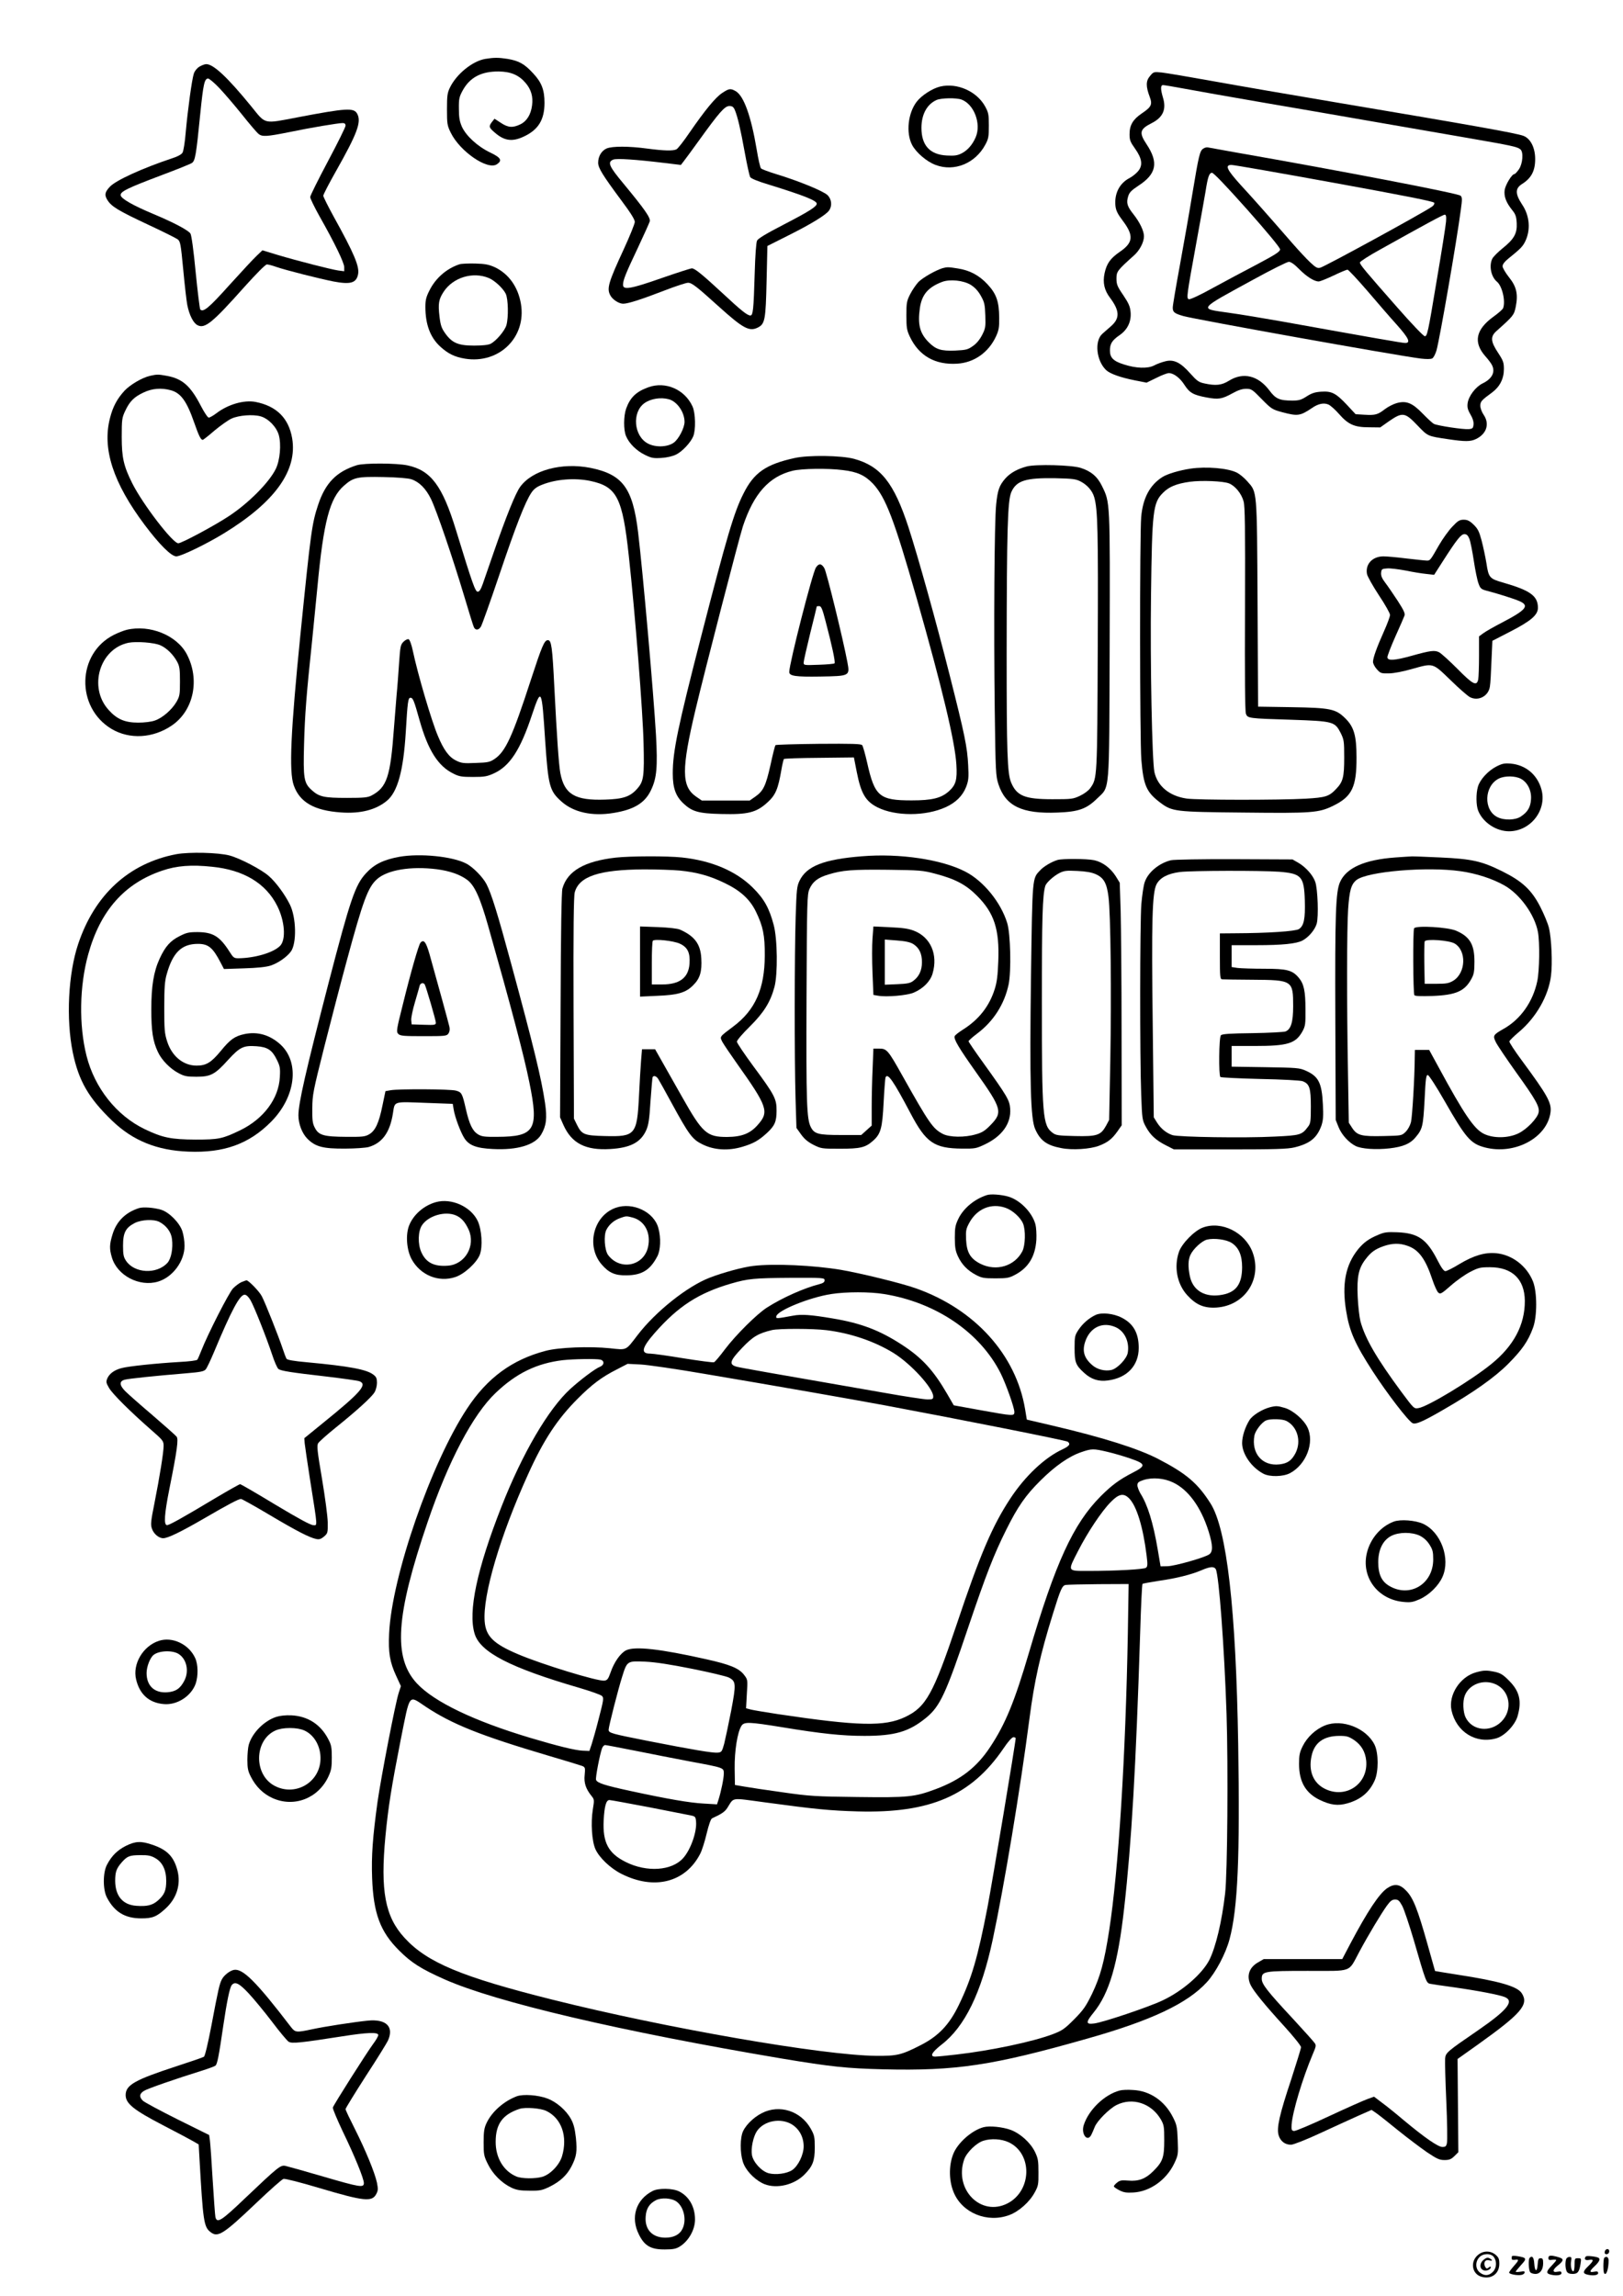 <?xml version="1.0" standalone="no"?>
<!DOCTYPE svg PUBLIC "-//W3C//DTD SVG 20010904//EN"
 "http://www.w3.org/TR/2001/REC-SVG-20010904/DTD/svg10.dtd">
<svg version="1.0" xmlns="http://www.w3.org/2000/svg"
 width="1240pt" height="1754pt" viewBox="0 0 1240 1754"
 preserveAspectRatio="xMidYMid meet">

<g transform="translate(0,1754) scale(0.1,-0.1)"
fill="#000000" stroke="none">
<path d="M3707 17090 c-97 -17 -218 -114 -269 -218 -20 -41 -23 -62 -23 -167
0 -112 2 -124 29 -179 70 -143 281 -288 352 -241 44 29 31 51 -51 90 -96 46
-184 127 -216 197 -18 42 -23 71 -23 138 -1 76 3 91 29 139 55 100 142 146
275 145 92 -1 154 -27 205 -87 43 -50 59 -105 50 -172 -9 -70 -40 -121 -90
-145 -58 -28 -94 -25 -149 12 l-48 31 -19 -24 c-26 -34 -24 -43 18 -79 74 -66
135 -75 223 -34 113 52 160 129 160 259 0 98 -22 156 -87 225 -66 72 -108 95
-194 110 -72 11 -103 11 -172 0z"/>
<path d="M1524 17031 c-19 -11 -37 -34 -43 -53 -15 -44 -47 -281 -62 -448 -6
-75 -17 -145 -25 -157 -8 -13 -39 -30 -81 -43 -220 -73 -430 -168 -474 -217
-38 -40 -42 -63 -19 -100 30 -50 83 -82 307 -187 114 -53 218 -105 230 -114
21 -16 24 -34 43 -232 11 -118 25 -240 31 -270 15 -76 46 -138 78 -154 56 -29
113 17 358 292 91 101 161 172 172 172 10 0 42 -8 72 -19 76 -26 326 -89 436
-111 132 -25 176 -12 189 56 11 59 -31 159 -187 440 -43 79 -79 150 -79 159 0
9 43 92 95 184 165 292 198 380 164 442 -25 47 -82 44 -454 -27 -267 -51 -242
-56 -355 83 -181 222 -289 323 -344 323 -12 0 -35 -9 -52 -19z m152 -164 c38
-40 116 -131 173 -202 57 -72 114 -138 125 -147 29 -24 61 -22 232 12 168 35
378 70 412 70 15 0 22 -6 22 -20 0 -11 -61 -134 -135 -273 -74 -139 -135 -262
-135 -272 0 -11 32 -77 70 -145 119 -210 190 -358 190 -391 l0 -31 -47 6 c-58
9 -305 72 -463 119 l-115 35 -44 -42 c-24 -22 -117 -123 -208 -223 -156 -174
-200 -211 -223 -187 -4 5 -20 133 -35 284 -16 169 -32 283 -40 296 -16 25
-127 84 -280 148 -160 67 -249 118 -253 144 -4 28 48 54 313 154 115 43 219
85 231 93 25 16 33 60 64 375 23 227 32 270 60 270 9 0 48 -33 86 -73z"/>
<path d="M8786 16959 c-32 -37 -32 -79 -2 -159 22 -58 13 -77 -60 -126 -69
-47 -94 -90 -94 -160 0 -44 6 -59 41 -108 55 -77 62 -129 24 -174 -15 -18 -44
-41 -65 -52 -76 -39 -117 -118 -108 -211 4 -37 16 -62 56 -115 86 -114 80
-168 -23 -238 -72 -50 -100 -89 -116 -164 -15 -71 -2 -129 42 -187 74 -99 76
-157 7 -217 -24 -21 -53 -46 -65 -57 -63 -55 -47 -208 29 -279 31 -28 110 -56
221 -78 l87 -17 74 36 c41 21 84 37 96 37 37 0 86 -37 120 -91 39 -60 67 -76
168 -95 91 -17 117 -13 199 32 43 24 74 34 104 34 40 0 47 -5 119 -79 74 -75
80 -79 157 -100 118 -31 136 -29 228 33 46 32 89 41 124 26 15 -6 51 -38 81
-72 71 -81 118 -102 230 -102 l85 -1 68 48 c102 70 121 68 216 -32 82 -85 75
-82 236 -106 128 -19 169 -19 211 1 82 39 107 116 59 186 -14 20 -25 51 -25
68 0 33 8 42 90 102 59 44 90 105 90 179 0 50 -5 64 -45 125 -57 86 -59 123
-12 165 130 116 134 122 147 183 20 98 7 156 -51 228 -27 34 -49 72 -49 84 0
15 15 35 41 56 94 76 111 93 130 130 45 89 37 199 -22 286 -53 81 -54 122 -1
156 72 45 101 101 101 191 0 86 -35 156 -89 177 -55 21 -387 80 -1440 257
-327 55 -745 127 -927 160 -183 33 -361 63 -396 67 -62 6 -64 6 -91 -27z m272
-98 c86 -16 344 -62 572 -101 228 -39 606 -104 840 -145 234 -41 569 -99 745
-129 333 -58 378 -67 401 -87 25 -20 18 -109 -11 -152 -14 -20 -30 -37 -35
-37 -19 0 -67 -80 -74 -120 -7 -48 9 -94 56 -153 27 -33 33 -50 36 -101 4 -79
-20 -122 -107 -192 -35 -28 -71 -64 -79 -79 -27 -53 -11 -138 34 -176 41 -33
68 -150 48 -203 -3 -9 -37 -39 -75 -66 -134 -98 -154 -195 -61 -301 22 -24 44
-54 50 -66 29 -54 2 -107 -71 -142 -53 -26 -107 -97 -114 -151 -4 -30 0 -49
21 -85 18 -30 26 -57 24 -78 -3 -28 -7 -32 -36 -35 -41 -4 -239 26 -267 40
-11 6 -49 41 -85 78 -79 82 -125 101 -198 81 -26 -7 -67 -28 -92 -47 -54 -42
-73 -47 -157 -42 l-66 4 -66 71 c-85 90 -116 106 -196 101 -48 -3 -73 -11
-112 -36 -42 -27 -59 -32 -109 -32 -98 0 -128 13 -176 78 -86 114 -200 141
-308 74 -56 -35 -101 -40 -188 -21 -43 9 -57 19 -108 76 -74 84 -126 110 -191
93 -25 -6 -64 -20 -86 -32 -49 -25 -138 -22 -230 8 -81 25 -107 52 -107 106 0
52 16 78 74 118 60 41 90 103 84 175 -4 44 -14 67 -56 130 -46 67 -52 83 -52
127 0 54 6 62 134 177 43 38 76 101 76 146 0 41 -32 107 -80 168 -48 60 -56
87 -41 136 9 31 24 46 78 82 139 90 156 177 63 317 -59 89 -53 115 40 162 85
43 113 105 85 195 -19 65 -19 95 1 95 8 0 86 -13 172 -29z"/>
<path d="M9192 16404 c-25 -17 -33 -49 -82 -344 -22 -135 -65 -379 -95 -543
-30 -163 -55 -310 -55 -326 0 -36 12 -45 80 -65 96 -27 1630 -302 1815 -325
41 -5 77 -5 87 1 10 4 24 32 33 61 25 89 155 838 186 1075 11 79 11 95 -2 107
-18 18 -914 190 -1709 329 -113 20 -213 38 -222 40 -9 2 -25 -2 -36 -10z
m1002 -261 c555 -101 760 -142 764 -152 3 -8 -4 -21 -18 -30 -72 -50 -819
-458 -853 -466 -22 -6 -34 1 -77 41 -28 26 -90 93 -138 148 -209 240 -298 340
-392 442 -106 117 -124 154 -72 154 15 1 368 -61 786 -137z m-664 -205 c157
-177 250 -290 250 -303 0 -17 -34 -39 -177 -115 -98 -51 -251 -133 -341 -182
-95 -53 -170 -87 -179 -84 -19 8 -18 19 58 436 33 179 64 354 70 390 17 110
28 140 49 140 12 0 106 -98 270 -282z m1518 -90 c-2 -29 -35 -239 -74 -466
-64 -385 -70 -412 -89 -410 -11 2 -102 97 -208 218 -249 283 -287 328 -287
345 0 7 69 52 153 98 342 191 482 267 495 267 10 0 13 -13 10 -52z m-1120
-366 c56 -56 113 -92 147 -92 10 0 60 20 113 45 52 25 100 45 107 45 7 0 75
-73 151 -161 76 -89 177 -206 226 -260 91 -102 108 -139 64 -139 -22 0 -211
33 -946 165 -135 24 -316 54 -403 66 -230 33 -240 19 192 255 135 74 255 134
268 134 16 0 44 -20 81 -58z"/>
<path d="M7184 16879 c-60 -14 -144 -68 -181 -117 -66 -87 -82 -236 -35 -328
30 -58 112 -129 180 -154 143 -54 304 12 380 155 24 44 27 61 27 145 0 87 -3
100 -29 148 -64 115 -214 181 -342 151z m163 -100 c95 -36 151 -184 108 -286
-24 -57 -62 -101 -107 -124 -33 -17 -55 -20 -113 -17 -130 6 -195 77 -195 211
0 103 42 180 115 213 36 16 153 18 192 3z"/>
<path d="M5518 16830 c-52 -34 -132 -132 -250 -303 -44 -65 -89 -122 -99 -127
-25 -14 -96 -12 -224 5 -141 19 -266 19 -310 1 -39 -17 -65 -60 -65 -109 0
-40 34 -95 178 -289 69 -92 102 -145 102 -163 0 -14 -38 -108 -84 -208 -119
-257 -132 -302 -102 -355 17 -31 65 -62 97 -62 38 0 140 33 316 101 83 32 164
59 180 59 29 0 66 -29 234 -181 185 -167 233 -193 297 -162 57 28 62 57 69
361 l6 263 161 81 c172 86 287 156 311 191 24 35 19 85 -12 116 -31 31 -224
110 -393 161 -58 18 -110 37 -116 44 -6 6 -21 71 -33 145 -43 255 -98 407
-159 444 -41 23 -51 22 -104 -13z m97 -132 c21 -52 42 -140 75 -322 17 -94 36
-178 41 -188 6 -11 55 -32 142 -58 268 -83 367 -122 367 -146 0 -22 -58 -59
-255 -161 -130 -67 -193 -105 -201 -121 -7 -15 -14 -112 -18 -250 -8 -279 -13
-322 -33 -322 -23 0 -71 38 -207 165 -160 148 -217 195 -240 195 -10 0 -115
-34 -233 -75 -234 -82 -293 -92 -293 -51 0 36 20 86 113 282 46 98 87 189 91
202 9 26 -38 93 -201 290 -111 133 -124 164 -77 183 29 10 168 1 392 -26 l124
-15 21 27 c12 15 64 86 116 158 154 214 198 265 233 265 23 0 32 -6 43 -32z"/>
<path d="M3510 15521 c-97 -32 -182 -105 -229 -200 -25 -49 -31 -73 -31 -125
0 -134 37 -233 113 -303 60 -55 111 -80 191 -93 260 -41 469 164 426 419 -22
130 -94 230 -200 280 -45 20 -73 26 -150 28 -52 1 -106 -1 -120 -6z m225 -105
c45 -19 109 -79 129 -120 19 -40 22 -180 5 -240 -12 -42 -77 -119 -120 -142
-19 -9 -61 -14 -127 -14 -120 0 -168 20 -220 93 -28 39 -36 61 -44 128 -12
100 -6 133 32 191 72 109 223 155 345 104z"/>
<path d="M7200 15491 c-54 -17 -150 -72 -183 -105 -18 -20 -47 -61 -63 -93
-27 -53 -29 -67 -29 -163 0 -93 3 -112 26 -161 69 -147 194 -218 363 -207 128
8 238 85 295 207 22 48 26 68 25 146 -1 123 -22 181 -89 253 -63 68 -135 107
-226 121 -73 12 -84 12 -119 2z m217 -127 c31 -20 56 -46 77 -84 27 -48 31
-65 34 -150 3 -88 1 -99 -25 -150 -18 -35 -43 -65 -71 -84 -38 -27 -52 -30
-135 -34 -107 -4 -146 8 -201 63 -68 68 -86 135 -68 262 15 103 63 159 171
200 60 22 162 11 218 -23z"/>
<path d="M1146 14669 c-61 -14 -152 -68 -195 -114 -56 -61 -89 -122 -111 -210
-60 -234 25 -494 265 -814 113 -151 204 -241 242 -241 36 0 232 95 364 176
390 239 563 480 521 727 -27 154 -120 246 -281 277 -88 16 -209 -19 -298 -87
-24 -18 -50 -33 -58 -33 -8 0 -34 39 -60 89 -79 153 -141 208 -260 230 -67 12
-75 12 -129 0z m159 -110 c77 -21 122 -84 179 -248 35 -100 50 -131 65 -131 4
0 45 32 91 72 47 39 105 80 130 91 56 25 161 33 220 17 59 -16 122 -80 140
-143 20 -73 9 -193 -23 -259 -51 -104 -210 -264 -362 -363 -111 -73 -358 -205
-383 -205 -42 0 -269 295 -351 457 -66 132 -81 197 -81 355 0 132 2 147 26
198 34 73 67 107 139 141 66 32 137 38 210 18z"/>
<path d="M4954 14582 c-92 -33 -139 -77 -170 -163 -20 -56 -21 -163 -1 -210
23 -56 80 -112 143 -143 51 -25 66 -28 128 -24 44 3 86 13 112 26 48 24 110
91 130 138 21 49 18 179 -5 229 -59 130 -206 194 -337 147z m157 -92 c63 -18
119 -99 119 -173 0 -45 -45 -132 -83 -159 -48 -34 -139 -37 -197 -6 -108 57
-123 238 -27 308 49 35 125 47 188 30z"/>
<path d="M6070 14041 c-219 -48 -310 -112 -389 -270 -73 -143 -127 -327 -325
-1096 -177 -688 -216 -875 -216 -1043 0 -111 22 -173 81 -229 67 -63 116 -77
291 -81 202 -5 267 11 352 89 62 56 81 103 106 249 7 41 16 78 19 82 3 4 125
8 270 9 l265 3 22 -112 c32 -163 67 -223 158 -269 137 -69 368 -69 521 1 78
35 130 88 156 154 19 50 21 71 16 167 -7 138 -25 228 -142 690 -106 419 -239
895 -314 1127 -111 340 -212 467 -416 523 -96 26 -349 30 -455 6z m370 -92
c111 -13 168 -40 229 -103 98 -105 163 -275 336 -881 193 -679 291 -1088 302
-1266 7 -116 -4 -155 -57 -203 -59 -53 -129 -70 -285 -70 -247 0 -282 30 -340
289 -15 66 -32 126 -38 133 -8 10 -79 12 -333 10 -177 -2 -325 -6 -329 -10 -4
-3 -21 -71 -38 -150 -36 -161 -55 -200 -116 -243 l-43 -30 -183 0 -183 0 -44
30 c-112 78 -113 208 -3 669 67 283 333 1311 361 1396 83 250 200 380 380 424
71 17 268 20 384 5z"/>
<path d="M6234 13205 c-27 -41 -204 -735 -204 -798 0 -31 48 -38 236 -35 228
4 228 4 208 111 -33 175 -159 690 -176 717 -22 37 -42 38 -64 5z m74 -412 c49
-186 76 -312 68 -320 -3 -4 -58 -9 -121 -11 -112 -4 -115 -4 -115 17 0 12 23
112 50 223 28 111 50 203 50 205 0 2 8 3 19 3 15 0 24 -20 49 -117z"/>
<path d="M2725 13986 c-155 -49 -239 -136 -294 -301 -48 -145 -56 -202 -136
-995 -74 -736 -88 -1044 -51 -1148 45 -130 157 -194 361 -208 149 -11 269 20
352 90 81 68 125 229 143 521 14 237 18 265 36 265 19 0 27 -20 69 -170 65
-231 142 -353 260 -410 43 -22 64 -25 150 -25 88 0 107 4 160 28 121 56 201
180 289 445 72 214 75 209 101 -193 24 -350 33 -386 125 -468 92 -82 234 -114
397 -87 156 25 241 76 287 175 44 91 51 177 38 418 -19 325 -100 1243 -137
1552 -41 338 -118 441 -364 491 -219 43 -444 -17 -537 -145 -36 -50 -106 -223
-204 -506 -34 -99 -71 -206 -82 -237 -15 -42 -26 -58 -38 -58 -19 0 -40 59
-166 470 -104 340 -192 457 -370 495 -86 18 -332 19 -389 1z m418 -107 c60
-20 111 -71 150 -151 43 -89 164 -443 254 -743 36 -121 69 -228 74 -237 13
-25 36 -22 53 5 8 12 71 189 140 393 128 380 198 558 245 629 20 30 41 46 82
62 107 43 251 54 370 29 202 -43 245 -127 293 -571 48 -435 108 -1197 113
-1435 6 -250 1 -289 -48 -344 -53 -61 -107 -80 -246 -84 -230 -8 -311 40 -342
203 -12 65 -27 285 -46 661 -15 302 -22 354 -49 354 -27 0 -45 -43 -131 -306
-140 -431 -193 -546 -277 -602 -36 -24 -52 -27 -144 -30 -91 -4 -109 -2 -149
18 -54 26 -95 81 -140 190 -48 113 -153 469 -191 649 -10 48 -24 85 -32 88 -7
3 -25 -5 -39 -19 -23 -23 -25 -35 -34 -164 -5 -76 -13 -186 -19 -244 -5 -58
-14 -170 -20 -250 -27 -374 -54 -454 -170 -516 -30 -16 -58 -19 -190 -19 -175
0 -212 8 -270 61 -58 53 -64 88 -57 347 6 227 18 382 62 797 13 129 31 312 40
405 47 501 94 680 203 775 72 64 102 70 302 66 105 -2 190 -9 213 -17z"/>
<path d="M7845 13977 c-72 -19 -127 -50 -165 -93 -45 -52 -58 -88 -69 -196
-14 -126 -19 -949 -11 -1568 6 -479 8 -508 28 -570 55 -168 181 -228 451 -217
161 6 221 27 303 107 99 97 92 12 96 1170 3 1108 4 1090 -59 1218 -35 72 -84
113 -163 138 -69 22 -341 29 -411 11z m411 -115 c51 -26 90 -71 104 -120 27
-93 31 -255 27 -1153 -4 -997 -4 -994 -57 -1069 -13 -19 -47 -44 -79 -59 -53
-25 -65 -26 -211 -26 -210 0 -272 25 -315 128 -29 70 -34 228 -34 982 1 947 7
1172 36 1237 39 87 110 109 338 105 130 -3 155 -6 191 -25z"/>
<path d="M9095 13960 c-86 -13 -176 -40 -214 -64 -96 -61 -149 -160 -162 -304
-12 -138 -11 -1702 1 -1855 16 -196 39 -248 143 -327 93 -70 112 -72 637 -77
526 -6 576 -2 686 52 144 70 179 144 178 370 0 168 -20 234 -88 300 -72 70
-112 78 -408 83 l-256 4 -4 786 c-5 884 -2 849 -79 936 -23 26 -58 55 -78 65
-68 35 -234 49 -356 31z m296 -113 c46 -19 94 -77 110 -136 11 -37 13 -193 11
-821 -2 -513 0 -784 7 -802 13 -35 18 -36 347 -46 322 -11 332 -14 377 -101
25 -51 27 -62 27 -188 0 -149 -9 -186 -63 -241 -53 -56 -79 -64 -232 -73 -199
-11 -827 -11 -909 1 -131 19 -222 94 -246 202 -18 87 -33 827 -26 1353 8 643
15 705 92 781 45 46 104 70 206 84 89 12 256 5 299 -13z"/>
<path d="M11096 13517 c-28 -29 -73 -92 -101 -140 -68 -119 -68 -120 -96 -119
-13 0 -82 8 -154 16 -71 9 -150 16 -175 16 -84 0 -140 -59 -126 -135 4 -19 45
-92 91 -162 47 -70 85 -138 85 -150 0 -13 -21 -69 -46 -125 -55 -123 -84 -203
-84 -234 0 -13 13 -38 29 -56 28 -31 33 -33 93 -32 38 1 107 14 173 33 168 47
158 50 296 -83 64 -63 132 -122 149 -131 65 -34 143 8 153 81 4 21 9 109 12
194 l7 155 134 69 c160 82 214 128 214 183 0 91 -58 133 -267 193 -102 29
-110 38 -126 145 -8 50 -25 128 -37 175 -19 71 -29 91 -62 123 -30 29 -47 37
-75 37 -31 0 -45 -8 -87 -53z m130 -92 c8 -20 23 -95 34 -168 11 -73 27 -151
36 -174 13 -37 21 -44 57 -54 86 -22 212 -62 254 -80 81 -35 56 -67 -132 -165
-60 -31 -125 -68 -142 -81 l-33 -24 0 -148 c0 -82 -3 -163 -6 -180 -11 -55
-40 -41 -159 80 -61 61 -123 117 -139 126 -35 18 -66 14 -213 -27 -129 -36
-183 -39 -183 -10 0 11 27 82 61 158 34 75 65 147 69 158 7 17 -4 41 -51 114
-33 50 -75 112 -95 138 -26 34 -34 54 -32 77 3 28 6 30 46 33 23 2 86 -6 140
-16 53 -11 125 -23 158 -26 l61 -7 66 103 c107 167 139 207 165 208 17 0 27
-9 38 -35z"/>
<path d="M968 12729 c-21 -5 -65 -22 -99 -39 -282 -143 -291 -553 -17 -718
138 -82 318 -72 462 27 166 114 215 351 113 544 -76 144 -282 228 -459 186z
m257 -118 c49 -22 98 -70 128 -125 19 -35 22 -57 22 -151 0 -102 -2 -113 -27
-157 -36 -61 -108 -123 -165 -142 -28 -10 -80 -16 -127 -16 -102 0 -163 26
-227 98 -155 172 -68 466 152 512 61 12 196 2 244 -19z"/>
<path d="M11433 11685 c-63 -32 -125 -99 -141 -153 -16 -53 -15 -145 2 -186
37 -90 138 -156 236 -156 166 1 292 165 246 323 -32 111 -121 184 -234 194
-48 4 -66 0 -109 -22z m187 -94 c51 -27 83 -92 77 -159 -4 -59 -26 -95 -77
-129 -41 -28 -125 -31 -177 -6 -111 52 -105 240 9 296 45 22 125 21 168 -2z"/>
<path d="M1347 11015 c-362 -69 -624 -309 -750 -687 -76 -227 -93 -573 -41
-827 45 -217 120 -348 302 -523 157 -151 342 -226 581 -235 271 -11 463 58
631 227 189 189 222 454 73 591 -80 73 -174 101 -275 80 -74 -16 -109 -40
-182 -130 -73 -88 -111 -111 -184 -111 -102 0 -189 72 -225 185 -20 62 -22 91
-22 260 0 152 4 203 19 254 46 165 114 231 238 231 80 0 114 -28 174 -144 l25
-48 152 5 c103 3 169 10 204 21 56 18 124 65 155 107 46 62 42 262 -8 361 -39
78 -107 170 -160 216 -56 50 -221 136 -300 157 -85 23 -309 28 -407 10z m274
-96 c241 -24 411 -127 497 -299 58 -115 68 -256 23 -304 -49 -52 -193 -95
-321 -96 -31 0 -38 5 -65 48 -76 120 -127 151 -246 152 -65 0 -85 -4 -137 -31
-70 -35 -109 -78 -152 -171 -46 -100 -64 -210 -64 -388 0 -167 12 -244 50
-325 29 -63 94 -129 159 -163 43 -23 63 -27 135 -27 110 0 142 17 243 129 90
98 117 111 217 104 85 -6 119 -29 155 -103 24 -48 27 -64 23 -132 -8 -165
-124 -320 -303 -407 -135 -65 -164 -71 -340 -71 -188 1 -253 14 -390 80 -214
103 -382 314 -444 560 -59 234 -54 534 13 775 92 333 277 543 567 640 108 37
222 46 380 29z"/>
<path d="M3051 10995 c-120 -22 -191 -56 -255 -126 -82 -88 -120 -200 -285
-835 -175 -677 -231 -921 -231 -1014 0 -65 28 -138 69 -179 61 -61 120 -76
286 -75 77 0 158 6 181 12 104 30 163 111 186 257 16 96 -5 90 265 80 l192 -7
7 -42 c9 -58 52 -173 81 -219 35 -56 92 -78 218 -84 188 -10 323 31 370 111
39 66 46 125 29 241 -28 190 -88 435 -259 1065 -103 380 -150 532 -188 606
-27 53 -104 132 -156 158 -104 54 -351 79 -510 51z m287 -95 c97 -13 174 -39
230 -80 57 -41 100 -136 161 -351 178 -628 274 -991 316 -1200 73 -359 42
-412 -245 -413 -98 -1 -120 2 -148 19 -41 25 -66 76 -92 190 -28 124 -33 132
-77 144 -42 12 -435 14 -498 3 l-40 -7 -23 -110 c-27 -134 -55 -193 -102 -220
-31 -18 -52 -20 -175 -19 -172 1 -211 12 -240 70 -17 32 -20 57 -19 149 1 104
6 129 92 470 50 198 127 493 171 655 125 462 162 561 230 623 79 72 260 102
459 77z"/>
<path d="M3212 10338 c-14 -18 -72 -218 -134 -470 -50 -198 -51 -209 -35 -226
16 -15 40 -17 193 -17 164 0 177 1 190 20 9 13 12 30 8 50 -6 28 -94 348 -152
555 -27 95 -45 118 -70 88z m33 -318 c10 -17 85 -273 85 -292 0 -17 -8 -19
-92 -16 l-93 3 -3 32 c-2 17 11 80 29 140 17 59 34 116 36 126 6 18 28 23 38
7z"/>
<path d="M6585 10999 c-291 -23 -422 -75 -476 -186 -21 -43 -23 -67 -30 -277
-9 -281 -10 -1078 -1 -1386 l7 -226 35 -49 c26 -36 52 -58 95 -80 58 -29 64
-30 200 -30 157 0 196 9 253 59 61 53 73 95 83 294 5 98 12 183 14 190 15 42
59 -21 192 -273 118 -224 180 -267 393 -269 98 -1 109 1 172 31 134 63 204
161 196 274 -5 65 -20 92 -209 355 -60 83 -109 155 -109 160 0 5 30 32 66 59
124 93 208 224 240 375 21 100 15 388 -11 470 -49 159 -182 321 -320 392 -180
93 -502 141 -790 117z m560 -133 c152 -40 235 -83 320 -169 131 -131 172 -256
162 -501 -4 -106 -10 -158 -27 -211 -41 -131 -121 -233 -243 -310 -32 -20 -60
-42 -63 -50 -9 -22 31 -89 162 -274 199 -280 207 -308 111 -406 -42 -43 -64
-57 -112 -70 -84 -25 -200 -23 -251 3 -76 39 -105 81 -310 446 -109 195 -119
206 -177 206 l-44 0 -6 -152 c-4 -83 -7 -215 -7 -293 l0 -143 -40 -36 -40 -36
-156 0 c-172 0 -202 8 -229 60 -32 62 -36 189 -33 987 3 739 5 791 22 831 25
57 64 88 145 112 108 33 180 39 456 36 244 -3 266 -5 360 -30z"/>
<path d="M6666 10371 c-4 -51 -4 -168 0 -261 l7 -170 35 -6 c63 -12 226 2 274
24 72 31 126 86 143 145 43 146 -15 279 -144 328 -42 16 -88 22 -182 26 l-126
6 -7 -92z m311 -42 c46 -29 67 -73 67 -140 -1 -63 -22 -109 -67 -142 -22 -17
-46 -22 -122 -25 l-95 -4 0 172 0 173 92 -7 c66 -5 102 -13 125 -27z"/>
<path d="M4705 10989 c-239 -27 -370 -102 -408 -236 -7 -25 -12 -319 -14 -893
l-4 -855 25 -57 c63 -142 170 -197 360 -185 151 9 230 50 272 141 19 43 25 80
34 226 7 96 14 178 16 182 9 15 29 8 43 -14 8 -13 53 -93 99 -178 136 -250
162 -284 238 -321 90 -45 199 -51 306 -19 84 25 125 48 186 104 61 56 75 88
75 171 1 91 -15 121 -177 340 -69 94 -126 178 -126 188 0 11 44 62 98 115 107
106 158 187 189 303 26 98 23 367 -6 474 -34 129 -74 200 -160 285 -127 126
-315 206 -541 230 -114 12 -393 11 -505 -1z m489 -99 c130 -13 229 -40 342
-95 121 -58 193 -124 239 -218 55 -113 69 -182 68 -337 -1 -253 -73 -415 -239
-540 -109 -82 -106 -77 -85 -119 11 -20 61 -94 112 -166 233 -328 247 -368
159 -467 -58 -67 -123 -92 -235 -93 -155 0 -187 28 -345 308 -57 100 -126 223
-154 272 l-51 90 -50 0 -50 0 -7 -85 c-4 -47 -11 -169 -16 -271 -15 -299 -28
-313 -261 -307 -157 4 -176 11 -213 86 l-23 47 -3 843 c-2 598 1 855 9 885 33
123 187 174 529 176 96 0 220 -4 274 -9z"/>
<path d="M4890 10195 l0 -268 128 6 c160 6 222 24 278 81 52 51 68 104 62 206
-6 109 -51 169 -163 219 -18 8 -85 16 -167 19 l-138 5 0 -268z m303 137 c60
-27 81 -69 75 -154 -8 -107 -75 -158 -210 -158 l-78 0 0 163 c0 90 3 167 8
171 14 15 156 0 205 -22z"/>
<path d="M10660 10990 c-234 -17 -374 -79 -422 -188 -33 -75 -39 -241 -36
-1047 l3 -770 22 -55 c24 -59 77 -117 130 -144 45 -22 153 -30 260 -18 102 12
157 35 197 83 54 64 59 83 70 287 8 166 12 192 25 190 9 -2 66 -90 126 -195
164 -287 200 -329 310 -358 227 -59 475 73 501 267 10 73 -21 129 -218 396
-55 74 -98 140 -96 147 2 8 35 40 73 72 131 110 226 276 245 430 12 93 4 285
-16 366 -8 33 -37 103 -65 158 -67 131 -138 197 -293 274 -156 77 -230 94
-471 105 -110 5 -209 9 -220 8 -11 0 -67 -4 -125 -8z m499 -105 c120 -17 241
-56 334 -108 120 -68 232 -223 257 -356 15 -80 12 -295 -5 -376 -33 -157 -127
-291 -257 -364 -81 -46 -84 -52 -59 -103 12 -24 82 -128 157 -233 149 -207
179 -261 169 -304 -10 -44 -89 -127 -153 -158 -77 -38 -192 -40 -265 -4 -74
36 -151 149 -346 509 l-72 132 -55 0 -54 0 -1 -52 c-1 -161 -19 -459 -29 -500
-7 -27 -24 -58 -42 -75 -29 -28 -31 -28 -166 -31 -169 -4 -202 4 -240 60 l-27
42 -6 370 c-10 552 -9 1114 1 1262 10 143 23 189 64 222 84 65 537 104 795 67z"/>
<path d="M10804 10449 c-10 -16 -8 -494 2 -511 5 -7 48 -9 138 -6 181 7 248
37 299 133 18 32 22 57 22 130 0 130 -35 190 -139 235 -62 28 -307 42 -322 19z
m309 -116 c93 -54 87 -224 -9 -284 -34 -20 -52 -24 -129 -24 l-90 0 -3 155
c-1 85 0 161 3 169 8 21 184 9 228 -16z"/>
<path d="M8080 10971 c-46 -14 -105 -49 -132 -78 -62 -65 -60 -42 -71 -805
-11 -821 -3 -1095 32 -1173 39 -88 88 -124 199 -145 83 -17 222 -8 289 18 65
25 99 51 140 109 l33 47 -1 710 c0 391 -4 808 -7 927 l-7 216 -30 49 c-40 63
-101 109 -165 123 -57 12 -242 13 -280 2z m292 -109 c61 -27 84 -68 97 -172
17 -130 23 -743 14 -1250 l-9 -455 -24 -45 c-40 -72 -69 -82 -237 -78 -124 3
-145 5 -170 24 -77 56 -83 124 -83 1004 0 642 5 810 26 882 7 25 62 75 108 99
36 18 53 20 137 16 66 -3 111 -11 141 -25z"/>
<path d="M8947 10969 c-91 -22 -175 -91 -201 -167 -9 -24 -20 -100 -26 -169
-11 -142 -12 -1168 -1 -1458 7 -184 8 -192 36 -243 35 -64 76 -102 155 -142
l59 -30 428 0 c343 0 441 3 491 15 121 29 175 73 209 170 12 38 15 71 10 160
-8 163 -33 213 -130 256 -49 22 -67 23 -309 27 l-258 4 0 79 0 79 175 0 c252
0 313 18 365 110 23 42 25 55 24 170 0 140 -12 194 -51 241 -49 58 -89 69
-264 69 -86 0 -177 3 -203 6 l-46 7 0 83 0 84 188 0 c200 0 305 11 352 35 48
25 97 83 110 130 15 54 8 262 -11 318 -17 50 -70 111 -127 145 l-47 27 -445 2
c-245 1 -462 -3 -483 -8z m825 -88 c172 -14 191 -35 197 -220 4 -141 -7 -193
-45 -218 -27 -17 -234 -31 -486 -32 l-118 -1 0 -175 c0 -160 2 -175 18 -176 9
-1 114 -2 232 -3 305 -2 310 -5 310 -202 0 -122 -17 -176 -58 -193 -15 -5
-129 -11 -254 -13 -170 -2 -230 -6 -240 -16 -15 -15 -18 -305 -4 -319 4 -4
141 -11 304 -15 165 -3 309 -11 324 -17 53 -20 63 -52 63 -192 0 -113 -2 -131
-21 -155 -47 -63 -58 -67 -256 -76 -231 -12 -730 -4 -780 11 -46 15 -90 50
-120 99 l-23 37 -8 710 c-10 791 -4 1006 29 1070 27 51 86 82 179 94 90 11
618 12 757 2z"/>
<path d="M7540 8411 c-94 -30 -178 -100 -217 -179 -24 -50 -28 -69 -28 -147 0
-73 5 -100 23 -140 29 -63 73 -109 137 -143 45 -24 61 -27 150 -27 89 0 105 3
150 27 103 54 155 141 163 268 2 41 -1 94 -7 117 -25 92 -118 187 -209 213
-54 15 -133 21 -162 11z m142 -97 c53 -18 114 -73 134 -120 21 -50 18 -167 -5
-212 -59 -114 -199 -156 -320 -96 -77 39 -105 86 -110 185 -3 70 0 83 25 129
58 107 167 152 276 114z"/>
<path d="M3330 8357 c-93 -26 -173 -97 -205 -180 -27 -71 -18 -186 20 -256 67
-122 206 -179 334 -136 68 22 163 109 187 171 23 61 15 190 -16 257 -52 110
-201 177 -320 144z m153 -101 c42 -18 71 -51 98 -110 54 -122 -27 -263 -156
-274 -107 -9 -170 22 -206 103 -28 62 -26 161 6 207 49 72 176 109 258 74z"/>
<path d="M4704 8314 c-170 -60 -228 -292 -108 -432 54 -64 104 -86 190 -84
118 1 181 40 236 145 25 47 29 141 8 216 -33 124 -196 201 -326 155z m131 -75
c91 -25 140 -118 116 -225 -33 -146 -214 -182 -305 -61 -27 37 -35 151 -13
193 21 41 59 73 104 89 47 17 49 17 98 4z"/>
<path d="M1060 8311 c-102 -33 -170 -101 -200 -199 -24 -77 -25 -112 -5 -178
41 -138 210 -226 352 -184 113 34 203 156 203 274 0 34 -8 85 -17 112 -22 65
-102 145 -162 163 -57 17 -139 23 -171 12z m158 -105 c53 -28 90 -77 96 -131
9 -71 -6 -150 -35 -182 -82 -89 -252 -80 -316 16 -19 28 -23 48 -23 116 0 99
20 137 90 173 52 26 146 30 188 8z"/>
<path d="M9190 8163 c-64 -23 -162 -123 -183 -187 -39 -115 -14 -244 63 -329
68 -75 130 -101 225 -95 217 15 350 219 275 422 -57 152 -237 242 -380 189z
m221 -118 c54 -35 79 -95 79 -186 -1 -127 -45 -189 -150 -209 -130 -25 -225
29 -249 140 -15 71 -14 126 4 164 22 47 87 107 127 117 55 13 148 1 189 -26z"/>
<path d="M10529 8107 c-72 -30 -110 -58 -153 -110 -96 -119 -125 -267 -91
-472 25 -155 67 -250 202 -459 113 -174 270 -378 305 -397 23 -12 76 10 233
101 230 132 395 248 500 354 104 105 150 171 187 272 33 86 33 274 0 356 -48
119 -160 204 -282 215 -85 8 -172 -18 -280 -83 -49 -30 -97 -54 -107 -54 -12
0 -31 26 -60 83 -83 162 -148 207 -306 214 -80 3 -99 1 -148 -20z m223 -83
c87 -29 139 -100 192 -260 15 -45 35 -89 44 -97 16 -15 24 -11 97 53 44 39
111 86 149 105 62 32 77 35 150 35 170 0 264 -92 266 -256 1 -184 -85 -346
-258 -485 -153 -124 -484 -324 -554 -335 -35 -6 -35 -5 -130 122 -189 256
-278 408 -314 541 -8 32 -18 117 -21 188 -7 152 7 217 60 286 42 55 73 77 138
100 67 23 122 24 181 3z"/>
<path d="M5755 7870 c-78 -9 -232 -51 -333 -90 -171 -66 -414 -259 -552 -440
-91 -119 -79 -113 -210 -99 -155 16 -392 7 -492 -20 -255 -67 -445 -206 -599
-440 -274 -413 -576 -1284 -596 -1718 -7 -147 5 -219 54 -325 l36 -78 -17 -52
c-26 -81 -133 -635 -161 -828 -38 -274 -48 -418 -42 -584 10 -273 62 -412 207
-556 93 -93 167 -140 347 -220 393 -174 1344 -397 2578 -605 373 -62 492 -75
775 -82 553 -13 831 28 1555 234 490 138 767 269 915 431 68 74 145 219 174
329 63 235 80 629 66 1488 -17 1036 -87 1644 -211 1840 -98 155 -185 229 -401
341 -156 80 -419 163 -802 253 l-201 47 -13 79 c-69 416 -384 765 -835 924
-113 40 -417 114 -572 141 -208 35 -514 49 -670 30z m545 -110 c0 -14 -11 -22
-42 -30 -114 -29 -281 -103 -398 -178 -77 -49 -239 -210 -322 -320 -38 -51
-76 -96 -83 -98 -8 -3 -112 11 -232 30 -120 20 -235 36 -256 36 -74 0 -64 45
37 160 179 203 334 303 581 375 132 38 174 42 458 44 249 1 257 0 257 -19z
m455 -105 c396 -64 733 -293 890 -605 40 -80 105 -262 105 -296 0 -32 -9 -31
-259 14 l-204 37 -51 88 c-105 181 -193 276 -344 374 -170 111 -314 166 -532
202 -165 28 -238 33 -300 21 -131 -24 -132 -24 -129 -5 9 45 253 144 419 170
115 18 296 18 405 0z m-440 -276 c185 -23 367 -85 513 -175 133 -83 302 -268
302 -331 0 -20 -5 -23 -43 -23 -23 0 -171 22 -327 50 -870 151 -1097 191
-1132 200 -61 17 -53 45 43 145 82 86 123 110 228 135 53 12 312 12 416 -1z
m-1727 -225 c32 -9 29 -42 -5 -55 -35 -13 -149 -99 -226 -169 -168 -154 -366
-492 -526 -900 -187 -476 -256 -800 -205 -969 42 -142 271 -260 803 -415 85
-25 161 -52 170 -61 15 -14 13 -29 -23 -168 -21 -84 -47 -174 -56 -202 l-17
-50 -51 2 c-58 3 -183 33 -401 98 -428 128 -733 274 -865 415 -184 197 -163
518 81 1233 158 465 346 822 520 987 157 150 313 226 513 250 81 9 257 12 288
4z m797 -109 c580 -98 1099 -189 1375 -240 552 -103 1386 -268 1398 -278 23
-18 12 -33 -40 -58 -135 -62 -286 -204 -399 -376 -137 -208 -231 -427 -410
-962 -179 -532 -235 -632 -394 -707 -156 -74 -354 -70 -970 22 -93 14 -187 30
-208 35 l-37 10 6 109 c7 109 7 109 -21 146 -39 51 -108 79 -287 119 -356 80
-547 101 -614 69 -43 -21 -92 -90 -119 -169 -18 -51 -25 -60 -48 -63 -51 -6
-476 124 -657 201 -190 80 -248 138 -257 251 -16 199 118 654 332 1125 117
260 224 422 379 577 109 109 182 164 296 222 l85 44 100 -5 c55 -3 276 -35
490 -72z m3075 -595 c47 -11 127 -34 178 -52 117 -40 119 -55 17 -107 -103
-53 -161 -96 -245 -180 -210 -211 -346 -507 -549 -1197 -110 -374 -180 -544
-296 -719 -103 -156 -225 -250 -414 -321 -163 -61 -211 -66 -598 -61 -324 4
-364 6 -573 36 -124 17 -256 37 -295 44 l-70 12 -2 125 c-2 133 21 279 52 327
21 32 59 30 312 -11 297 -49 457 -66 628 -66 232 0 340 32 469 137 108 88 152
182 326 700 134 396 194 550 288 738 88 177 148 263 261 375 111 111 219 186
311 217 80 28 94 28 200 3z m502 -234 c117 -55 214 -189 272 -374 33 -106 34
-156 4 -176 -40 -26 -261 -88 -317 -90 l-54 -1 -22 130 c-35 205 -77 340 -132
427 -12 21 -23 49 -23 62 0 21 8 28 48 41 67 21 155 14 224 -19z m-336 -121
c58 -58 107 -218 134 -435 9 -72 8 -87 -5 -96 -16 -12 -230 -24 -437 -24 -167
0 -163 -7 -81 153 72 141 179 302 248 372 62 64 99 72 141 30z m663 -542 c24
-47 65 -597 82 -1103 13 -402 7 -1227 -11 -1375 -25 -215 -71 -407 -120 -506
-55 -107 -204 -237 -356 -309 -104 -50 -457 -169 -525 -177 -64 -8 -65 8 -4
83 120 147 186 372 234 800 56 496 90 1082 122 2099 6 204 14 373 18 376 3 3
58 13 122 23 136 19 250 48 328 81 67 29 97 31 110 8z m-672 -485 c-17 -945
-71 -1812 -143 -2276 -37 -238 -67 -349 -130 -481 -48 -98 -66 -124 -137 -196
-73 -73 -91 -86 -162 -113 -152 -58 -475 -126 -737 -156 -75 -9 -149 -16 -163
-16 -44 0 -26 33 49 92 177 136 303 394 390 799 88 411 211 1151 281 1689 38
292 82 489 179 801 59 191 71 217 98 222 13 2 126 5 252 6 l229 1 -6 -372z
m-3327 -276 c135 -27 260 -57 278 -66 56 -29 57 -48 18 -255 -20 -102 -44
-215 -53 -251 -17 -61 -20 -65 -49 -68 -37 -4 -195 23 -532 89 -283 56 -302
61 -302 86 0 24 73 310 104 407 37 119 39 119 176 113 80 -4 190 -21 360 -55z
m-2039 -288 c203 -135 421 -222 938 -375 130 -38 247 -74 260 -79 22 -10 23
-15 18 -68 -7 -61 9 -108 54 -163 20 -25 20 -30 8 -103 -16 -101 -7 -240 20
-301 29 -65 115 -147 199 -189 251 -127 490 -65 602 154 13 25 35 94 49 154
16 67 32 112 41 116 76 35 97 50 117 80 53 83 20 78 289 42 382 -52 497 -63
709 -69 551 -15 866 121 1111 480 36 54 66 87 77 87 9 0 17 -4 17 -8 0 -29
-178 -1094 -215 -1289 -75 -387 -121 -546 -221 -752 -72 -148 -154 -234 -289
-303 -149 -76 -180 -83 -340 -82 -404 3 -1604 211 -2474 429 -695 174 -958
284 -1130 472 -149 162 -186 359 -146 779 22 226 46 375 116 732 73 364 58
344 190 256z m1605 -338 c120 -24 307 -61 414 -81 264 -49 260 -48 260 -93 0
-37 -21 -138 -41 -201 l-11 -34 -102 6 c-107 6 -267 33 -563 97 -193 42 -250
60 -259 84 -6 15 29 196 46 242 5 13 16 24 23 24 7 0 112 -20 233 -44z m103
-431 c157 -31 302 -59 321 -63 32 -7 35 -11 38 -47 7 -78 -41 -214 -98 -278
-86 -98 -279 -111 -440 -30 -132 66 -176 148 -168 317 6 110 19 156 44 156 9
0 145 -25 303 -55z"/>
<path d="M1844 7746 c-17 -8 -45 -29 -63 -47 -32 -33 -194 -351 -242 -474 -13
-33 -27 -65 -31 -71 -5 -7 -63 -14 -141 -18 -170 -10 -386 -32 -440 -47 -55
-15 -91 -42 -107 -78 -11 -27 -9 -35 13 -73 27 -47 165 -183 319 -318 93 -81
98 -87 98 -125 0 -49 -30 -236 -71 -443 -26 -128 -29 -158 -19 -187 13 -41 53
-75 87 -75 35 0 131 46 314 152 182 106 262 148 280 148 7 0 104 -54 215 -120
212 -126 308 -175 360 -186 24 -5 37 0 60 19 28 25 29 28 28 109 -1 47 -21
196 -44 333 -37 217 -40 252 -29 271 8 12 68 66 134 119 157 126 273 231 296
269 11 17 19 50 19 73 0 33 -5 46 -27 62 -50 40 -184 65 -507 95 -103 9 -151
18 -157 27 -5 8 -18 43 -30 79 -28 85 -132 348 -158 397 -18 37 -102 123 -118
123 -5 -1 -22 -7 -39 -14z m70 -138 c28 -49 119 -277 166 -418 17 -52 38 -100
47 -107 19 -15 96 -27 367 -58 126 -15 239 -31 252 -36 64 -24 11 -85 -281
-321 l-140 -114 3 -40 c2 -21 21 -149 42 -284 59 -373 56 -340 22 -340 -19 0
-113 51 -288 156 -142 86 -263 156 -269 157 -5 0 -89 -47 -185 -104 -260 -156
-356 -209 -374 -209 -26 0 -20 85 18 276 59 294 71 381 55 400 -8 10 -90 83
-183 163 -93 79 -187 162 -208 183 -47 47 -48 78 -4 89 30 8 228 29 471 49
108 9 133 14 147 30 9 11 37 70 63 132 134 321 197 438 234 438 13 0 29 -15
45 -42z"/>
<path d="M8372 7496 c-52 -24 -99 -65 -132 -114 -28 -42 -30 -52 -30 -139 0
-109 8 -131 73 -190 53 -49 111 -68 181 -58 147 19 236 113 236 249 0 113 -41
186 -131 231 -62 32 -152 41 -197 21z m154 -95 c67 -31 105 -113 90 -196 -9
-46 -80 -120 -125 -130 -50 -11 -109 4 -147 38 -61 53 -77 106 -53 178 37 111
134 156 235 110z"/>
<path d="M9705 6791 c-62 -16 -135 -61 -159 -99 -33 -53 -56 -124 -56 -175 0
-83 70 -185 162 -234 48 -26 151 -24 204 4 124 66 189 235 133 350 -29 60
-110 129 -172 148 -55 16 -66 17 -112 6z m123 -105 c85 -44 116 -155 70 -246
-30 -57 -61 -79 -123 -86 -131 -15 -216 84 -191 221 8 38 57 102 90 115 34 14
125 11 154 -4z"/>
<path d="M10649 5917 c-99 -37 -177 -127 -205 -236 -47 -188 82 -361 282 -378
52 -5 70 -1 121 21 73 33 144 103 174 171 62 139 -11 341 -148 405 -59 27
-173 36 -224 17z m199 -108 c29 -15 54 -37 73 -67 25 -39 29 -56 29 -114 0
-188 -178 -295 -335 -203 -59 34 -85 89 -85 182 0 96 36 168 100 201 60 30
156 30 218 1z"/>
<path d="M1214 5006 c-121 -39 -203 -177 -174 -295 27 -114 99 -178 210 -188
102 -10 211 60 245 156 20 59 19 147 -4 196 -48 105 -174 165 -277 131z m152
-101 c61 -40 80 -132 42 -204 -31 -60 -66 -83 -130 -88 -98 -7 -158 49 -158
147 0 48 26 116 53 138 41 34 146 38 193 7z"/>
<path d="M11279 4766 c-124 -33 -215 -174 -189 -292 37 -165 188 -258 344
-212 63 19 140 100 160 167 34 116 16 192 -64 272 -46 47 -65 58 -108 68 -64
13 -84 13 -143 -3z m144 -90 c113 -47 138 -197 48 -287 -85 -85 -223 -70 -273
31 -20 39 -24 124 -7 167 32 86 141 128 232 89z"/>
<path d="M2110 4425 c-94 -31 -185 -124 -210 -215 -5 -19 -10 -70 -10 -113 0
-64 5 -87 26 -128 38 -76 95 -132 166 -164 164 -74 349 -3 427 164 22 48 26
69 26 146 0 79 -4 97 -28 142 -58 111 -156 174 -281 180 -45 2 -88 -3 -116
-12z m216 -104 c83 -38 133 -138 121 -242 -20 -166 -199 -259 -348 -181 -162
84 -158 349 5 423 27 12 64 19 111 19 47 0 84 -7 111 -19z"/>
<path d="M10124 4360 c-71 -28 -137 -89 -171 -158 -24 -48 -28 -70 -28 -137 0
-135 50 -222 158 -274 83 -40 140 -47 212 -26 102 29 168 85 208 175 30 68 30
208 -1 272 -62 127 -248 200 -378 148z m222 -112 c55 -38 85 -89 92 -157 17
-178 -156 -295 -316 -215 -88 44 -126 135 -102 248 21 104 92 155 211 156 59
0 72 -4 115 -32z"/>
<path d="M962 3440 c-65 -33 -109 -76 -144 -143 -33 -60 -33 -194 0 -254 58
-109 137 -157 262 -157 86 0 118 13 187 77 83 77 116 182 89 288 -28 107 -79
160 -194 198 -85 29 -127 27 -200 -9z m223 -93 c56 -31 85 -91 85 -175 0 -73
-14 -106 -64 -150 -41 -36 -83 -46 -164 -40 -104 7 -161 75 -162 190 0 69 9
95 51 143 42 47 59 54 144 54 54 1 79 -4 110 -22z"/>
<path d="M10599 3117 c-61 -41 -150 -175 -281 -422 l-63 -120 -300 0 -300 0
-43 -25 c-69 -39 -90 -104 -57 -173 22 -46 108 -152 256 -314 71 -78 129 -150
129 -161 0 -10 -34 -119 -74 -243 -90 -270 -114 -374 -97 -430 14 -46 50 -73
96 -72 18 1 116 39 221 88 104 48 235 108 291 133 l102 45 35 -24 c19 -13 94
-72 166 -131 73 -59 173 -134 222 -168 76 -51 96 -60 134 -60 37 0 51 6 76 30
l30 30 -3 356 -3 356 155 110 c333 238 392 306 335 393 -34 52 -172 92 -491
141 -93 15 -170 27 -171 28 0 0 -26 93 -58 206 -75 266 -109 353 -162 407 -48
51 -90 57 -145 20z m114 -135 c14 -26 53 -142 87 -257 95 -328 97 -333 128
-339 15 -3 95 -15 177 -26 190 -27 350 -58 392 -75 75 -31 19 -100 -206 -255
-236 -162 -246 -170 -250 -215 -2 -22 2 -169 9 -326 7 -157 9 -300 5 -318 -5
-26 -11 -31 -35 -31 -33 0 -134 70 -295 204 -60 51 -136 112 -169 136 l-58 44
-50 -18 c-28 -10 -161 -69 -296 -132 -135 -63 -254 -114 -266 -112 -18 3 -20
9 -18 48 7 99 84 355 161 537 26 60 28 70 15 87 -8 12 -80 92 -161 180 -203
218 -243 270 -243 310 0 58 16 61 352 61 348 0 307 -15 393 145 72 134 168
293 211 353 27 37 40 47 63 47 23 0 32 -8 54 -48z"/>
<path d="M1785 2492 c-31 -7 -74 -41 -90 -72 -18 -35 -27 -73 -80 -354 -26
-136 -49 -232 -57 -237 -7 -5 -103 -38 -214 -74 -315 -103 -384 -142 -384
-219 0 -64 60 -113 285 -230 105 -54 209 -110 232 -123 l41 -24 6 -107 c27
-477 33 -523 84 -562 56 -45 99 -17 352 224 102 97 194 179 206 182 12 3 128
-26 278 -71 337 -100 399 -107 431 -44 14 26 14 39 5 86 -17 78 -86 246 -169
411 -39 77 -71 144 -71 151 0 6 70 120 156 254 87 133 163 256 170 274 44 103
-17 161 -154 148 -109 -11 -330 -45 -427 -66 -122 -26 -129 -25 -162 17 -268
350 -370 451 -438 436z m115 -179 c40 -43 120 -140 178 -216 57 -76 115 -145
127 -153 24 -16 90 -9 410 41 189 30 275 33 275 10 0 -9 -17 -39 -39 -68 -50
-68 -303 -466 -308 -486 -2 -9 32 -90 75 -181 93 -192 162 -362 162 -396 0
-37 -30 -32 -311 50 -140 41 -269 77 -287 81 -39 8 -52 -2 -312 -249 -179
-171 -211 -191 -224 -143 -3 13 -12 140 -21 283 -8 142 -18 278 -21 302 l-6
43 -242 120 c-132 66 -251 130 -263 141 -31 29 -29 55 8 77 28 17 237 90 449
156 47 15 90 31 96 36 14 11 26 72 59 299 29 196 50 297 66 317 25 29 56 14
129 -64z"/>
<path d="M8555 1571 c-116 -30 -238 -148 -275 -264 -22 -69 28 -134 58 -74 6
12 18 39 26 60 18 46 111 139 166 167 121 61 265 15 338 -108 25 -44 27 -55
27 -162 0 -132 -12 -164 -86 -237 -57 -57 -112 -77 -189 -70 -50 4 -64 2 -85
-15 -14 -11 -25 -24 -25 -29 0 -5 19 -18 42 -30 33 -17 55 -20 107 -17 128 7
253 97 313 223 30 64 30 70 26 178 -4 102 -8 118 -37 175 -63 124 -175 201
-305 207 -39 3 -84 1 -101 -4z"/>
<path d="M3948 1527 c-100 -38 -191 -119 -231 -205 -18 -38 -22 -66 -22 -147
0 -93 2 -105 33 -167 37 -75 104 -143 179 -179 39 -18 66 -23 138 -23 82 -1
96 2 156 31 80 40 131 88 166 156 38 75 43 111 33 216 -8 70 -17 106 -37 143
-36 67 -111 132 -181 158 -72 27 -184 35 -234 17z m226 -112 c116 -56 165
-194 120 -346 -20 -66 -88 -138 -150 -157 -55 -16 -157 -15 -198 2 -99 41
-160 144 -159 266 0 136 54 209 183 251 43 14 162 5 204 -16z"/>
<path d="M5822 1399 c-70 -35 -137 -104 -152 -158 -19 -68 -12 -181 14 -236
28 -62 97 -126 159 -150 94 -36 225 -4 302 73 64 64 80 105 80 207 0 82 -3 95
-31 145 -76 135 -238 187 -372 119z m230 -88 c56 -36 88 -96 88 -167 0 -64
-42 -150 -88 -181 -41 -27 -125 -38 -179 -24 -55 15 -118 84 -128 139 -9 52
10 141 38 183 54 80 183 104 269 50z"/>
<path d="M7515 1291 c-83 -22 -182 -105 -224 -187 -42 -86 -45 -214 -5 -310
65 -159 258 -237 426 -174 72 27 154 99 193 172 27 49 30 61 29 154 0 89 -3
107 -27 157 -35 71 -111 139 -184 167 -63 23 -162 33 -208 21z m191 -115 c184
-86 179 -370 -8 -467 -203 -104 -410 105 -332 334 18 54 93 127 146 144 59 19
138 15 194 -11z"/>
<path d="M4985 803 c-127 -66 -169 -201 -104 -331 43 -88 92 -116 200 -115 61
0 85 5 112 22 68 42 117 128 117 207 0 96 -45 176 -121 214 -48 25 -160 27
-204 3z m185 -81 c55 -41 77 -139 45 -206 -21 -45 -67 -69 -131 -69 -100 0
-159 62 -151 161 4 61 28 99 78 125 42 22 121 17 159 -11z"/>
<path d="M12267 353 c-4 -3 -7 -12 -7 -20 0 -17 26 -17 33 1 8 21 -11 35 -26
19z"/>
<path d="M11292 315 c-60 -50 -47 -142 22 -165 77 -25 141 19 141 97 0 37 -5
49 -28 69 -39 33 -95 33 -135 -1z m122 -17 c24 -34 20 -85 -9 -113 -30 -30
-64 -32 -99 -4 -34 27 -36 82 -4 116 29 32 91 32 112 1z"/>
<path d="M11336 279 c-31 -25 -34 -64 -6 -79 22 -12 60 2 60 22 0 6 -6 6 -16
-3 -13 -10 -17 -10 -25 2 -19 31 -4 61 27 53 29 -7 31 1 5 15 -14 8 -25 6 -45
-10z"/>
<path d="M11550 301 c0 -6 0 -14 0 -18 1 -5 12 -7 25 -5 33 5 31 -3 -10 -49
-19 -22 -35 -43 -35 -49 0 -11 58 -23 90 -18 13 1 26 9 28 17 4 11 -3 13 -32
8 -20 -3 -36 -3 -36 0 0 3 19 26 41 51 47 50 44 56 -29 68 -29 4 -42 3 -42 -5z"/>
<path d="M11830 292 c0 -15 6 -18 30 -14 17 2 30 1 30 -2 0 -4 -16 -23 -35
-43 -41 -42 -44 -58 -12 -67 44 -12 87 -7 87 10 0 13 -7 15 -30 11 -42 -9 -40
15 5 50 45 36 44 50 -2 62 -55 16 -73 14 -73 -7z"/>
<path d="M12117 304 c-18 -19 -6 -33 23 -27 39 7 38 -5 -5 -47 -41 -39 -44
-55 -12 -64 44 -12 87 -7 87 10 0 13 -7 15 -30 11 -39 -8 -38 4 5 44 34 32 43
53 28 62 -16 10 -89 18 -96 11z"/>
<path d="M11687 293 c-12 -11 -8 -98 5 -111 7 -7 24 -12 39 -12 36 0 59 33 59
82 0 31 -4 38 -19 38 -17 0 -20 -8 -23 -47 -4 -63 -22 -57 -26 7 -3 47 -16 63
-35 43z"/>
<path d="M11966 284 c-9 -24 -7 -73 4 -95 7 -13 21 -19 45 -19 39 0 51 15 61
79 6 39 5 41 -20 41 -25 0 -26 -3 -26 -50 0 -27 -4 -50 -10 -50 -14 0 -23 46
-16 80 4 25 2 30 -13 30 -10 0 -22 -7 -25 -16z"/>
<path d="M12257 293 c-4 -3 -7 -33 -7 -65 0 -42 4 -58 14 -58 13 0 26 48 26
103 0 25 -17 36 -33 20z"/>
</g>
</svg>
